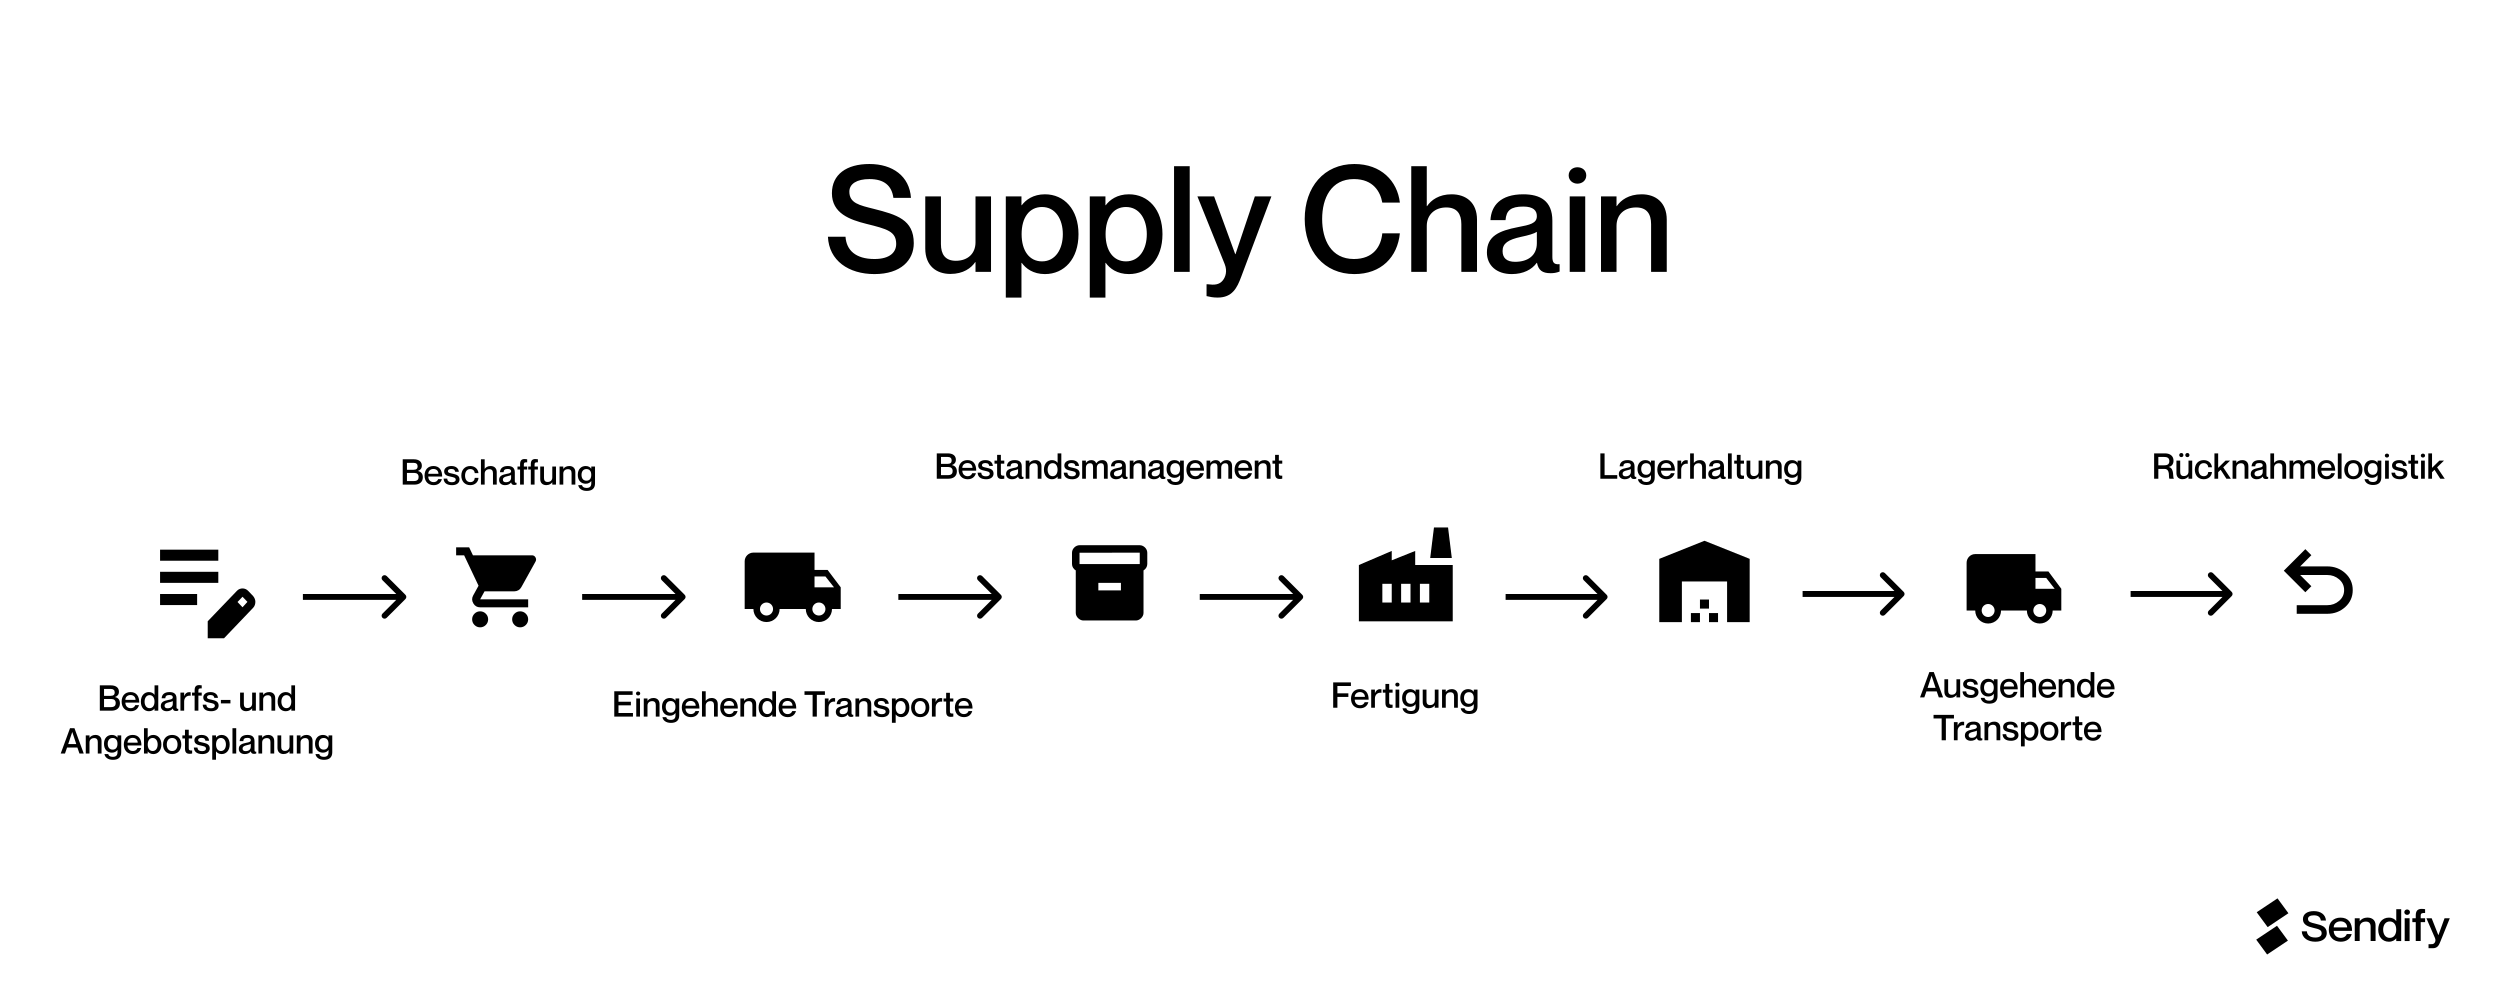 <?xml version="1.0" encoding="UTF-8"?> <svg xmlns="http://www.w3.org/2000/svg" width="1692" height="680" viewBox="0 0 1692 680" fill="none"><rect width="1692" height="680" fill="white"></rect><path d="M591.542 141.4C606.842 145.3 618.442 148.6 618.442 164.6C618.442 176 609.842 185.5 591.842 185.5C574.342 185.5 561.042 176.4 560.342 160.2H572.242C572.842 169.3 579.042 175.3 591.842 175.3C602.442 175.3 606.542 170.6 606.542 165.1C606.542 156.6 600.442 155 586.342 151.5C575.142 148.7 563.042 144.4 563.042 130.8C563.042 118.1 572.842 111 588.442 111C604.142 111 615.542 119.2 616.542 133.9H604.642C603.542 125.6 598.342 121.2 588.442 121.2C579.942 121.2 574.842 124.4 574.842 129.7C574.842 137.5 581.542 138.9 591.542 141.4ZM660.223 132.9H670.723V184H660.223V177.4H660.023C657.323 181.4 652.023 185.4 643.223 185.4C633.723 185.4 626.223 179.9 626.223 168.2V132.9H636.823V165.2C636.823 172.1 639.723 176.5 646.923 176.5C655.023 176.5 660.223 171.6 660.223 164V132.9ZM707.225 131.5C720.225 131.5 729.925 141.7 729.925 158.5C729.925 175.3 720.225 185.5 707.225 185.5C699.225 185.5 694.225 181.7 691.525 177.9H691.325V201.4H680.725V132.9H691.325V138.9H691.525C694.225 135.3 699.225 131.5 707.225 131.5ZM705.225 176.9C714.425 176.9 719.325 168.5 719.325 158.5C719.325 148.5 714.425 140.1 705.225 140.1C696.725 140.1 691.425 147.1 691.425 158.5C691.425 169.8 696.725 176.9 705.225 176.9ZM764.061 131.5C777.061 131.5 786.761 141.7 786.761 158.5C786.761 175.3 777.061 185.5 764.061 185.5C756.061 185.5 751.061 181.7 748.361 177.9H748.161V201.4H737.561V132.9H748.161V138.9H748.361C751.061 135.3 756.061 131.5 764.061 131.5ZM762.061 176.9C771.261 176.9 776.161 168.5 776.161 158.5C776.161 148.5 771.261 140.1 762.061 140.1C753.561 140.1 748.261 147.1 748.261 158.5C748.261 169.8 753.561 176.9 762.061 176.9ZM794.596 112.5H805.196V184H794.596V112.5ZM860.493 132.9L840.093 187.2C837.193 195.1 833.893 201.4 824.093 201.4C821.093 201.4 818.593 200.9 816.593 200.4V192.4H817.493C821.893 193 825.193 192.7 827.493 189.9C829.393 187.6 830.793 183.6 828.893 178.8L810.393 132.9H821.693L835.993 172H836.193L849.293 132.9H860.493ZM935.531 137.1C934.231 129.9 929.531 121.2 916.331 121.2C900.931 121.2 894.831 134.1 894.831 148.2C894.831 162.4 900.931 175.3 916.331 175.3C929.631 175.3 934.731 166.6 935.531 157.9H947.431C945.831 174 934.831 185.5 916.631 185.5C896.031 185.5 883.031 169.8 883.031 148.2C883.031 126.7 896.031 111 916.631 111C934.731 111 945.731 122.5 947.431 137.1H935.531ZM982.439 131.5C992.139 131.5 999.639 137 999.639 148.7V184H989.039V151.7C989.039 144.8 986.139 140.4 978.839 140.4C971.139 140.4 965.639 145.3 965.639 152.9V184H955.139V112.5H965.639V139.5H965.839C968.539 135.5 973.839 131.5 982.439 131.5ZM1040.14 146.3C1040.14 142.6 1037.94 139.8 1030.94 139.8C1022.54 139.8 1019.44 142.4 1018.94 149H1008.74C1009.24 139.2 1015.54 131.5 1030.94 131.5C1042.24 131.5 1050.64 135.8 1050.64 149.4V173.7C1050.64 177.3 1051.44 179.2 1055.54 178.8V183.8C1053.14 184.7 1051.44 184.9 1049.44 184.9C1043.84 184.9 1041.24 182.9 1040.24 177.9H1040.04C1036.84 182.4 1031.04 185.5 1023.14 185.5C1012.74 185.5 1006.34 179.5 1006.34 170.9C1006.34 159.7 1014.64 156.2 1027.44 153.7C1035.34 152.2 1040.14 151.2 1040.14 146.3ZM1025.44 177.2C1034.14 177.2 1040.14 172.9 1040.14 164.6V156.9C1038.44 158.1 1034.34 159.3 1029.44 160.3C1020.74 162.2 1016.94 164.7 1016.94 169.9C1016.94 174.6 1019.74 177.2 1025.44 177.2ZM1067.58 124.3C1064.68 124.3 1061.68 122.3 1061.68 118.7C1061.68 115.1 1064.68 113.2 1067.58 113.2C1070.68 113.2 1073.58 115.1 1073.58 118.7C1073.58 122.3 1070.68 124.3 1067.58 124.3ZM1062.38 132.9H1072.88V184H1062.38V132.9ZM1111.06 131.5C1120.56 131.5 1128.06 137 1128.06 148.7V184H1117.46V151.7C1117.46 144.8 1114.56 140.4 1107.36 140.4C1099.26 140.4 1094.06 145.3 1094.06 152.9V184H1083.56V132.9H1094.06V139.5H1094.26C1096.96 135.5 1102.26 131.5 1111.06 131.5Z" fill="black"></path><path d="M905.152 469.256H912.568V471.704H905.152V479H902.296V461.84H914.296V464.264H905.152V469.256ZM920.44 477.296C922.528 477.296 923.368 476 923.584 475.256H926.104C925.48 477.584 923.656 479.36 920.512 479.36C916.696 479.36 914.368 476.72 914.368 472.88C914.368 468.896 916.696 466.4 920.392 466.4C924.352 466.4 926.296 469.16 926.296 473.528H916.888C916.888 475.592 918.208 477.296 920.44 477.296ZM920.392 468.392C918.352 468.392 916.888 469.76 916.888 471.656H923.776C923.776 469.76 922.432 468.392 920.392 468.392ZM933.856 466.448C934.288 466.448 934.6 466.472 934.96 466.52V468.896H934.912C932.488 468.488 930.544 470.12 930.544 472.736V479H928.024V466.736H930.544V469.04H930.592C931.24 467.504 932.248 466.448 933.856 466.448ZM942.505 468.8H940.201V475.448C940.201 476.84 940.873 477.008 942.505 476.912V478.976C942.001 479.096 941.449 479.168 940.777 479.168C938.761 479.168 937.657 478.256 937.657 475.664V468.8H935.881V466.736H937.657V462.872H940.201V466.736H942.505V468.8ZM945.753 464.672C945.057 464.672 944.337 464.192 944.337 463.328C944.337 462.464 945.057 462.008 945.753 462.008C946.497 462.008 947.193 462.464 947.193 463.328C947.193 464.192 946.497 464.672 945.753 464.672ZM944.505 466.736H947.025V479H944.505V466.736ZM958.083 466.736H960.603V478.16C960.603 481.688 958.467 483.248 954.987 483.248C951.459 483.248 949.515 481.4 949.251 479.336H951.795C952.035 480.416 952.899 481.232 954.891 481.232C957.003 481.232 958.083 480.272 958.083 478.064V476.576H958.035C957.387 477.488 956.259 478.4 954.315 478.4C951.243 478.4 948.939 476.264 948.939 472.4C948.939 468.512 951.243 466.4 954.315 466.4C956.259 466.4 957.387 467.312 958.035 468.176H958.083V466.736ZM954.795 476.336C956.835 476.336 958.059 474.992 958.059 472.4C958.059 469.808 956.835 468.464 954.795 468.464C952.587 468.464 951.459 470.12 951.459 472.4C951.459 474.656 952.587 476.336 954.795 476.336ZM971.057 466.736H973.577V479H971.057V477.416H971.009C970.361 478.376 969.089 479.336 966.977 479.336C964.697 479.336 962.897 478.016 962.897 475.208V466.736H965.441V474.488C965.441 476.144 966.137 477.2 967.865 477.2C969.809 477.2 971.057 476.024 971.057 474.2V466.736ZM982.577 466.4C984.857 466.4 986.657 467.72 986.657 470.528V479H984.113V471.248C984.113 469.592 983.417 468.536 981.689 468.536C979.745 468.536 978.497 469.712 978.497 471.536V479H975.977V466.736H978.497V468.32H978.545C979.193 467.36 980.465 466.4 982.577 466.4ZM997.458 466.736H999.978V478.16C999.978 481.688 997.842 483.248 994.362 483.248C990.834 483.248 988.89 481.4 988.626 479.336H991.17C991.41 480.416 992.274 481.232 994.266 481.232C996.378 481.232 997.458 480.272 997.458 478.064V476.576H997.41C996.762 477.488 995.634 478.4 993.69 478.4C990.618 478.4 988.314 476.264 988.314 472.4C988.314 468.512 990.618 466.4 993.69 466.4C995.634 466.4 996.762 467.312 997.41 468.176H997.458V466.736ZM994.17 476.336C996.21 476.336 997.434 474.992 997.434 472.4C997.434 469.808 996.21 468.464 994.17 468.464C991.962 468.464 990.834 470.12 990.834 472.4C990.834 474.656 991.962 476.336 994.17 476.336Z" fill="black"></path><path d="M920.193 382.738L941.425 373.638V379.232V379.971L942.111 379.696L957.305 373.619V382.408V382.908H957.805H982.713V420.02H920.193V382.738ZM947.777 407.816V408.316H948.277H954.629H955.129V407.816V395.112V394.612H954.629H948.277H947.777V395.112V407.816ZM935.073 407.816V408.316H935.573H941.925H942.425V407.816V395.112V394.612H941.925H935.573H935.073V395.112V407.816ZM967.833 395.112V394.612H967.333H960.981H960.481V395.112V407.816V408.316H960.981H967.333H967.833V407.816V395.112ZM979.595 357.5L982.012 377.144H968.533L970.951 357.5H979.595Z" fill="black" stroke="black"></path><path d="M1083.12 306.84H1085.98V321.576H1094.55V324H1083.12V306.84ZM1103.73 314.952C1103.73 314.064 1103.2 313.392 1101.52 313.392C1099.51 313.392 1098.76 314.016 1098.64 315.6H1096.19C1096.31 313.248 1097.83 311.4 1101.52 311.4C1104.23 311.4 1106.25 312.432 1106.25 315.696V321.528C1106.25 322.392 1106.44 322.848 1107.43 322.752V323.952C1106.85 324.168 1106.44 324.216 1105.96 324.216C1104.62 324.216 1103.99 323.736 1103.75 322.536H1103.71C1102.94 323.616 1101.55 324.36 1099.65 324.36C1097.15 324.36 1095.62 322.92 1095.62 320.856C1095.62 318.168 1097.61 317.328 1100.68 316.728C1102.58 316.368 1103.73 316.128 1103.73 314.952ZM1100.2 322.368C1102.29 322.368 1103.73 321.336 1103.73 319.344V317.496C1103.32 317.784 1102.34 318.072 1101.16 318.312C1099.07 318.768 1098.16 319.368 1098.16 320.616C1098.16 321.744 1098.83 322.368 1100.2 322.368ZM1117.4 311.736H1119.92V323.16C1119.92 326.688 1117.78 328.248 1114.3 328.248C1110.77 328.248 1108.83 326.4 1108.56 324.336H1111.11C1111.35 325.416 1112.21 326.232 1114.2 326.232C1116.32 326.232 1117.4 325.272 1117.4 323.064V321.576H1117.35C1116.7 322.488 1115.57 323.4 1113.63 323.4C1110.56 323.4 1108.25 321.264 1108.25 317.4C1108.25 313.512 1110.56 311.4 1113.63 311.4C1115.57 311.4 1116.7 312.312 1117.35 313.176H1117.4V311.736ZM1114.11 321.336C1116.15 321.336 1117.37 319.992 1117.37 317.4C1117.37 314.808 1116.15 313.464 1114.11 313.464C1111.9 313.464 1110.77 315.12 1110.77 317.4C1110.77 319.656 1111.9 321.336 1114.11 321.336ZM1127.73 322.296C1129.82 322.296 1130.66 321 1130.87 320.256H1133.39C1132.77 322.584 1130.95 324.36 1127.8 324.36C1123.99 324.36 1121.66 321.72 1121.66 317.88C1121.66 313.896 1123.99 311.4 1127.68 311.4C1131.64 311.4 1133.59 314.16 1133.59 318.528H1124.18C1124.18 320.592 1125.5 322.296 1127.73 322.296ZM1127.68 313.392C1125.64 313.392 1124.18 314.76 1124.18 316.656H1131.07C1131.07 314.76 1129.72 313.392 1127.68 313.392ZM1141.15 311.448C1141.58 311.448 1141.89 311.472 1142.25 311.52V313.896H1142.2C1139.78 313.488 1137.83 315.12 1137.83 317.736V324H1135.31V311.736H1137.83V314.04H1137.88C1138.53 312.504 1139.54 311.448 1141.15 311.448ZM1150.42 311.4C1152.75 311.4 1154.55 312.72 1154.55 315.528V324H1152V316.248C1152 314.592 1151.31 313.536 1149.56 313.536C1147.71 313.536 1146.39 314.712 1146.39 316.536V324H1143.87V306.84H1146.39V313.32H1146.44C1147.08 312.36 1148.36 311.4 1150.42 311.4ZM1164.27 314.952C1164.27 314.064 1163.74 313.392 1162.06 313.392C1160.04 313.392 1159.3 314.016 1159.18 315.6H1156.73C1156.85 313.248 1158.36 311.4 1162.06 311.4C1164.77 311.4 1166.79 312.432 1166.79 315.696V321.528C1166.79 322.392 1166.98 322.848 1167.96 322.752V323.952C1167.39 324.168 1166.98 324.216 1166.5 324.216C1165.16 324.216 1164.53 323.736 1164.29 322.536H1164.24C1163.48 323.616 1162.08 324.36 1160.19 324.36C1157.69 324.36 1156.16 322.92 1156.16 320.856C1156.16 318.168 1158.15 317.328 1161.22 316.728C1163.12 316.368 1164.27 316.128 1164.27 314.952ZM1160.74 322.368C1162.83 322.368 1164.27 321.336 1164.27 319.344V317.496C1163.86 317.784 1162.88 318.072 1161.7 318.312C1159.61 318.768 1158.7 319.368 1158.7 320.616C1158.7 321.744 1159.37 322.368 1160.74 322.368ZM1169.49 306.84H1172.03V324H1169.49V306.84ZM1180.33 313.8H1178.03V320.448C1178.03 321.84 1178.7 322.008 1180.33 321.912V323.976C1179.83 324.096 1179.28 324.168 1178.61 324.168C1176.59 324.168 1175.49 323.256 1175.49 320.664V313.8H1173.71V311.736H1175.49V307.872H1178.03V311.736H1180.33V313.8ZM1190.23 311.736H1192.75V324H1190.23V322.416H1190.18C1189.53 323.376 1188.26 324.336 1186.15 324.336C1183.87 324.336 1182.07 323.016 1182.07 320.208V311.736H1184.61V319.488C1184.61 321.144 1185.31 322.2 1187.04 322.2C1188.98 322.2 1190.23 321.024 1190.23 319.2V311.736ZM1201.75 311.4C1204.03 311.4 1205.83 312.72 1205.83 315.528V324H1203.29V316.248C1203.29 314.592 1202.59 313.536 1200.86 313.536C1198.92 313.536 1197.67 314.712 1197.67 316.536V324H1195.15V311.736H1197.67V313.32H1197.72C1198.37 312.36 1199.64 311.4 1201.75 311.4ZM1216.63 311.736H1219.15V323.16C1219.15 326.688 1217.01 328.248 1213.53 328.248C1210.01 328.248 1208.06 326.4 1207.8 324.336H1210.34C1210.58 325.416 1211.45 326.232 1213.44 326.232C1215.55 326.232 1216.63 325.272 1216.63 323.064V321.576H1216.58C1215.93 322.488 1214.81 323.4 1212.86 323.4C1209.79 323.4 1207.49 321.264 1207.49 317.4C1207.49 313.512 1209.79 311.4 1212.86 311.4C1214.81 311.4 1215.93 312.312 1216.58 313.176H1216.63V311.736ZM1213.34 321.336C1215.38 321.336 1216.61 319.992 1216.61 317.4C1216.61 314.808 1215.38 313.464 1213.34 313.464C1211.13 313.464 1210.01 315.12 1210.01 317.4C1210.01 319.656 1211.13 321.336 1213.34 321.336Z" fill="black"></path><path d="M1457.91 324V306.84H1465.23C1468.75 306.84 1471.03 308.64 1471.03 311.76C1471.03 314.16 1469.81 315.552 1467.84 316.032V316.08C1471.8 316.824 1470.36 323.544 1471.27 323.832V324H1468.27C1467.48 323.28 1469.09 317.376 1464.96 317.376H1460.76V324H1457.91ZM1460.76 309.264V314.928H1464.63C1466.38 314.928 1468.2 314.592 1468.2 312.096C1468.2 309.624 1466.38 309.264 1464.63 309.264H1460.76ZM1476.33 309.384C1475.41 309.384 1474.91 308.736 1474.91 308.016C1474.91 307.248 1475.41 306.6 1476.33 306.6C1477.21 306.6 1477.72 307.248 1477.72 308.016C1477.72 308.736 1477.21 309.384 1476.33 309.384ZM1480.43 309.384C1479.52 309.384 1479.01 308.736 1479.01 308.016C1479.01 307.248 1479.52 306.6 1480.43 306.6C1481.32 306.6 1481.82 307.248 1481.82 308.016C1481.82 308.736 1481.32 309.384 1480.43 309.384ZM1481.17 311.736H1483.69V324H1481.17V322.416H1481.13C1480.48 323.376 1479.21 324.336 1477.09 324.336C1474.81 324.336 1473.01 323.016 1473.01 320.208V311.736H1475.56V319.488C1475.56 321.144 1476.25 322.2 1477.98 322.2C1479.93 322.2 1481.17 321.024 1481.17 319.2V311.736ZM1494.54 316.224C1494.45 314.976 1493.65 313.464 1491.49 313.464C1489.02 313.464 1487.97 315.576 1487.97 317.88C1487.97 320.184 1489 322.296 1491.49 322.296C1493.65 322.296 1494.45 320.808 1494.54 319.44H1497.06C1496.87 322.272 1494.69 324.36 1491.49 324.36C1487.82 324.36 1485.45 321.72 1485.45 317.88C1485.45 314.04 1487.82 311.4 1491.47 311.4C1494.66 311.4 1496.75 313.44 1497.06 316.224H1494.54ZM1498.73 306.84H1501.25V316.656L1506.24 311.736H1509.34L1504.68 316.296L1509.84 324H1506.82L1502.95 317.952L1501.25 319.56V324H1498.73V306.84ZM1517.61 311.4C1519.89 311.4 1521.69 312.72 1521.69 315.528V324H1519.14V316.248C1519.14 314.592 1518.45 313.536 1516.72 313.536C1514.78 313.536 1513.53 314.712 1513.53 316.536V324H1511.01V311.736H1513.53V313.32H1513.58C1514.22 312.36 1515.5 311.4 1517.61 311.4ZM1531.41 314.952C1531.41 314.064 1530.88 313.392 1529.2 313.392C1527.18 313.392 1526.44 314.016 1526.32 315.6H1523.87C1523.99 313.248 1525.5 311.4 1529.2 311.4C1531.91 311.4 1533.93 312.432 1533.93 315.696V321.528C1533.93 322.392 1534.12 322.848 1535.1 322.752V323.952C1534.53 324.168 1534.12 324.216 1533.64 324.216C1532.3 324.216 1531.67 323.736 1531.43 322.536H1531.38C1530.62 323.616 1529.22 324.36 1527.33 324.36C1524.83 324.36 1523.3 322.92 1523.3 320.856C1523.3 318.168 1525.29 317.328 1528.36 316.728C1530.26 316.368 1531.41 316.128 1531.41 314.952ZM1527.88 322.368C1529.97 322.368 1531.41 321.336 1531.41 319.344V317.496C1531 317.784 1530.02 318.072 1528.84 318.312C1526.75 318.768 1525.84 319.368 1525.84 320.616C1525.84 321.744 1526.51 322.368 1527.88 322.368ZM1543.13 311.4C1545.46 311.4 1547.26 312.72 1547.26 315.528V324H1544.71V316.248C1544.71 314.592 1544.02 313.536 1542.27 313.536C1540.42 313.536 1539.1 314.712 1539.1 316.536V324H1536.58V306.84H1539.1V313.32H1539.15C1539.79 312.36 1541.07 311.4 1543.13 311.4ZM1563.1 311.4C1565.57 311.4 1566.84 312.888 1566.84 315.528V324H1564.3V316.248C1564.3 314.592 1563.96 313.536 1562.24 313.536C1560.53 313.536 1559.48 314.712 1559.48 316.536V324H1556.93V316.248C1556.93 314.592 1556.6 313.536 1554.84 313.536C1553.16 313.536 1552.08 314.712 1552.08 316.536V324H1549.56V311.736H1552.08V313.32H1552.13C1552.78 312.36 1553.93 311.4 1555.78 311.4C1557.51 311.4 1558.54 312.192 1559.04 313.512H1559.09C1560 312.336 1561.2 311.4 1563.1 311.4ZM1574.6 322.296C1576.69 322.296 1577.53 321 1577.75 320.256H1580.27C1579.64 322.584 1577.82 324.36 1574.68 324.36C1570.86 324.36 1568.53 321.72 1568.53 317.88C1568.53 313.896 1570.86 311.4 1574.56 311.4C1578.52 311.4 1580.46 314.16 1580.46 318.528H1571.05C1571.05 320.592 1572.37 322.296 1574.6 322.296ZM1574.56 313.392C1572.52 313.392 1571.05 314.76 1571.05 316.656H1577.94C1577.94 314.76 1576.6 313.392 1574.56 313.392ZM1582.24 306.84H1584.78V324H1582.24V306.84ZM1592.75 324.36C1588.91 324.36 1586.58 321.696 1586.58 317.88C1586.58 314.064 1588.91 311.4 1592.75 311.4C1596.59 311.4 1598.92 314.064 1598.92 317.88C1598.92 321.696 1596.59 324.36 1592.75 324.36ZM1592.75 322.296C1595.15 322.296 1596.4 320.4 1596.4 317.88C1596.4 315.336 1595.15 313.464 1592.75 313.464C1590.35 313.464 1589.1 315.336 1589.1 317.88C1589.1 320.4 1590.35 322.296 1592.75 322.296ZM1609.15 311.736H1611.67V323.16C1611.67 326.688 1609.54 328.248 1606.06 328.248C1602.53 328.248 1600.59 326.4 1600.32 324.336H1602.87C1603.11 325.416 1603.97 326.232 1605.96 326.232C1608.07 326.232 1609.15 325.272 1609.15 323.064V321.576H1609.11C1608.46 322.488 1607.33 323.4 1605.39 323.4C1602.31 323.4 1600.01 321.264 1600.01 317.4C1600.01 313.512 1602.31 311.4 1605.39 311.4C1607.33 311.4 1608.46 312.312 1609.11 313.176H1609.15V311.736ZM1605.87 321.336C1607.91 321.336 1609.13 319.992 1609.13 317.4C1609.13 314.808 1607.91 313.464 1605.87 313.464C1603.66 313.464 1602.53 315.12 1602.53 317.4C1602.53 319.656 1603.66 321.336 1605.87 321.336ZM1615.48 309.672C1614.78 309.672 1614.06 309.192 1614.06 308.328C1614.06 307.464 1614.78 307.008 1615.48 307.008C1616.22 307.008 1616.92 307.464 1616.92 308.328C1616.92 309.192 1616.22 309.672 1615.48 309.672ZM1614.23 311.736H1616.75V324H1614.23V311.736ZM1624.62 316.584C1626.87 317.112 1629.32 317.616 1629.32 320.544C1629.32 322.896 1627.31 324.36 1624.33 324.36C1620.37 324.36 1618.67 322.512 1618.55 319.92H1620.99C1621.11 321.24 1621.69 322.368 1624.28 322.368C1626.03 322.368 1626.78 321.504 1626.78 320.736C1626.78 319.2 1625.31 319.08 1623.51 318.648C1621.57 318.192 1618.93 317.808 1618.93 315.024C1618.93 313.008 1620.71 311.4 1623.78 311.4C1627.11 311.4 1628.7 313.2 1628.87 315.336H1626.42C1626.25 314.376 1625.77 313.392 1623.8 313.392C1622.29 313.392 1621.47 313.968 1621.47 314.832C1621.47 316.08 1622.84 316.176 1624.62 316.584ZM1636.58 313.8H1634.28V320.448C1634.28 321.84 1634.95 322.008 1636.58 321.912V323.976C1636.08 324.096 1635.53 324.168 1634.86 324.168C1632.84 324.168 1631.74 323.256 1631.74 320.664V313.8H1629.96V311.736H1631.74V307.872H1634.28V311.736H1636.58V313.8ZM1639.83 309.672C1639.13 309.672 1638.41 309.192 1638.41 308.328C1638.41 307.464 1639.13 307.008 1639.83 307.008C1640.57 307.008 1641.27 307.464 1641.27 308.328C1641.27 309.192 1640.57 309.672 1639.83 309.672ZM1638.58 311.736H1641.1V324H1638.58V311.736ZM1643.48 306.84H1646V316.656L1650.99 311.736H1654.09L1649.43 316.296L1654.59 324H1651.57L1647.7 317.952L1646 319.56V324H1643.48V306.84Z" fill="black"></path><path d="M677.414 405.414C678.195 404.633 678.195 403.367 677.414 402.586L664.686 389.858C663.905 389.077 662.639 389.077 661.858 389.858C661.077 390.639 661.077 391.905 661.858 392.686L673.172 404L661.858 415.314C661.077 416.095 661.077 417.361 661.858 418.142C662.639 418.923 663.905 418.923 664.686 418.142L677.414 405.414ZM608 406H676V402H608V406Z" fill="black"></path><path d="M881.414 405.414C882.195 404.633 882.195 403.367 881.414 402.586L868.686 389.858C867.905 389.077 866.639 389.077 865.858 389.858C865.077 390.639 865.077 391.905 865.858 392.686L877.172 404L865.858 415.314C865.077 416.095 865.077 417.361 865.858 418.142C866.639 418.923 867.905 418.923 868.686 418.142L881.414 405.414ZM812 406H880V402H812V406Z" fill="black"></path><path d="M1087.41 405.414C1088.2 404.633 1088.2 403.367 1087.41 402.586L1074.69 389.858C1073.91 389.077 1072.64 389.077 1071.86 389.858C1071.08 390.639 1071.08 391.905 1071.86 392.686L1083.17 404L1071.86 415.314C1071.08 416.095 1071.08 417.361 1071.86 418.142C1072.64 418.923 1073.91 418.923 1074.69 418.142L1087.41 405.414ZM1019 406H1086V402H1019V406Z" fill="black"></path><path d="M1288.41 403.414C1289.2 402.633 1289.2 401.367 1288.41 400.586L1275.69 387.858C1274.91 387.077 1273.64 387.077 1272.86 387.858C1272.08 388.639 1272.08 389.905 1272.86 390.686L1284.17 402L1272.86 413.314C1272.08 414.095 1272.08 415.361 1272.86 416.142C1273.64 416.923 1274.91 416.923 1275.69 416.142L1288.41 403.414ZM1220 404H1287V400H1220V404Z" fill="black"></path><path d="M1510.41 403.414C1511.2 402.633 1511.2 401.367 1510.41 400.586L1497.69 387.858C1496.91 387.077 1495.64 387.077 1494.86 387.858C1494.08 388.639 1494.08 389.905 1494.86 390.686L1506.17 402L1494.86 413.314C1494.08 414.095 1494.08 415.361 1494.86 416.142C1495.64 416.923 1496.91 416.923 1497.69 416.142L1510.41 403.414ZM1442 404H1509V400H1442V404Z" fill="black"></path><path d="M274.414 405.414C275.195 404.633 275.195 403.367 274.414 402.586L261.686 389.858C260.905 389.077 259.639 389.077 258.858 389.858C258.077 390.639 258.077 391.905 258.858 392.686L270.172 404L258.858 415.314C258.077 416.095 258.077 417.361 258.858 418.142C259.639 418.923 260.905 418.923 261.686 418.142L274.414 405.414ZM205 406H273V402H205V406Z" fill="black"></path><path d="M463.414 405.414C464.195 404.633 464.195 403.367 463.414 402.586L450.686 389.858C449.905 389.077 448.639 389.077 447.858 389.858C447.077 390.639 447.077 391.905 447.858 392.686L459.172 404L447.858 415.314C447.077 416.095 447.077 417.361 447.858 418.142C448.639 418.923 449.905 418.923 450.686 418.142L463.414 405.414ZM394 406H462V402H394V406Z" fill="black"></path><path d="M418.593 474.92H426.969V477.368H418.593V482.576H428.385V485H415.737V467.84H428.145V470.264H418.593V474.92ZM431.866 470.672C431.17 470.672 430.45 470.192 430.45 469.328C430.45 468.464 431.17 468.008 431.866 468.008C432.61 468.008 433.306 468.464 433.306 469.328C433.306 470.192 432.61 470.672 431.866 470.672ZM430.618 472.736H433.138V485H430.618V472.736ZM442.3 472.4C444.58 472.4 446.38 473.72 446.38 476.528V485H443.836V477.248C443.836 475.592 443.14 474.536 441.412 474.536C439.468 474.536 438.22 475.712 438.22 477.536V485H435.7V472.736H438.22V474.32H438.268C438.916 473.36 440.188 472.4 442.3 472.4ZM457.18 472.736H459.7V484.16C459.7 487.688 457.564 489.248 454.084 489.248C450.556 489.248 448.612 487.4 448.348 485.336H450.892C451.132 486.416 451.996 487.232 453.988 487.232C456.1 487.232 457.18 486.272 457.18 484.064V482.576H457.132C456.484 483.488 455.356 484.4 453.412 484.4C450.34 484.4 448.036 482.264 448.036 478.4C448.036 474.512 450.34 472.4 453.412 472.4C455.356 472.4 456.484 473.312 457.132 474.176H457.18V472.736ZM453.892 482.336C455.932 482.336 457.156 480.992 457.156 478.4C457.156 475.808 455.932 474.464 453.892 474.464C451.684 474.464 450.556 476.12 450.556 478.4C450.556 480.656 451.684 482.336 453.892 482.336ZM467.515 483.296C469.603 483.296 470.443 482 470.659 481.256H473.179C472.555 483.584 470.731 485.36 467.587 485.36C463.771 485.36 461.443 482.72 461.443 478.88C461.443 474.896 463.771 472.4 467.467 472.4C471.427 472.4 473.371 475.16 473.371 479.528H463.963C463.963 481.592 465.283 483.296 467.515 483.296ZM467.467 474.392C465.427 474.392 463.963 475.76 463.963 477.656H470.851C470.851 475.76 469.507 474.392 467.467 474.392ZM481.65 472.4C483.978 472.4 485.778 473.72 485.778 476.528V485H483.234V477.248C483.234 475.592 482.538 474.536 480.786 474.536C478.938 474.536 477.618 475.712 477.618 477.536V485H475.098V467.84H477.618V474.32H477.666C478.314 473.36 479.586 472.4 481.65 472.4ZM493.507 483.296C495.595 483.296 496.435 482 496.651 481.256H499.171C498.547 483.584 496.723 485.36 493.579 485.36C489.763 485.36 487.435 482.72 487.435 478.88C487.435 474.896 489.763 472.4 493.459 472.4C497.419 472.4 499.363 475.16 499.363 479.528H489.955C489.955 481.592 491.275 483.296 493.507 483.296ZM493.459 474.392C491.419 474.392 489.955 475.76 489.955 477.656H496.843C496.843 475.76 495.499 474.392 493.459 474.392ZM507.691 472.4C509.971 472.4 511.771 473.72 511.771 476.528V485H509.227V477.248C509.227 475.592 508.531 474.536 506.803 474.536C504.859 474.536 503.611 475.712 503.611 477.536V485H501.091V472.736H503.611V474.32H503.659C504.307 473.36 505.579 472.4 507.691 472.4ZM522.691 467.84H525.211V485H522.691V483.584H522.643C521.995 484.424 520.795 485.36 518.899 485.36C515.755 485.36 513.427 482.912 513.427 478.88C513.427 474.848 515.755 472.4 518.899 472.4C520.795 472.4 521.995 473.288 522.643 474.224H522.691V467.84ZM519.331 483.296C521.395 483.296 522.667 481.592 522.667 478.88C522.667 476.144 521.395 474.464 519.331 474.464C517.123 474.464 515.947 476.48 515.947 478.88C515.947 481.28 517.123 483.296 519.331 483.296ZM533.046 483.296C535.134 483.296 535.974 482 536.19 481.256H538.71C538.086 483.584 536.262 485.36 533.118 485.36C529.302 485.36 526.974 482.72 526.974 478.88C526.974 474.896 529.302 472.4 532.998 472.4C536.958 472.4 538.902 475.16 538.902 479.528H529.494C529.494 481.592 530.814 483.296 533.046 483.296ZM532.998 474.392C530.958 474.392 529.494 475.76 529.494 477.656H536.382C536.382 475.76 535.038 474.392 532.998 474.392ZM549.976 485V470.264H544.48V467.84H558.304V470.264H552.832V485H549.976ZM564.087 472.448C564.519 472.448 564.831 472.472 565.191 472.52V474.896H565.143C562.719 474.488 560.775 476.12 560.775 478.736V485H558.255V472.736H560.775V475.04H560.823C561.471 473.504 562.479 472.448 564.087 472.448ZM573.804 475.952C573.804 475.064 573.276 474.392 571.596 474.392C569.58 474.392 568.836 475.016 568.715 476.6H566.268C566.388 474.248 567.9 472.4 571.596 472.4C574.308 472.4 576.324 473.432 576.324 476.696V482.528C576.324 483.392 576.516 483.848 577.5 483.752V484.952C576.924 485.168 576.516 485.216 576.036 485.216C574.692 485.216 574.068 484.736 573.828 483.536H573.78C573.012 484.616 571.62 485.36 569.724 485.36C567.228 485.36 565.692 483.92 565.692 481.856C565.692 479.168 567.684 478.328 570.756 477.728C572.652 477.368 573.804 477.128 573.804 475.952ZM570.276 483.368C572.364 483.368 573.804 482.336 573.804 480.344V478.496C573.396 478.784 572.412 479.072 571.236 479.312C569.148 479.768 568.236 480.368 568.236 481.616C568.236 482.744 568.908 483.368 570.276 483.368ZM585.573 472.4C587.853 472.4 589.653 473.72 589.653 476.528V485H587.109V477.248C587.109 475.592 586.413 474.536 584.685 474.536C582.741 474.536 581.493 475.712 581.493 477.536V485H578.973V472.736H581.493V474.32H581.541C582.189 473.36 583.461 472.4 585.573 472.4ZM597.262 477.584C599.518 478.112 601.966 478.616 601.966 481.544C601.966 483.896 599.95 485.36 596.974 485.36C593.014 485.36 591.31 483.512 591.19 480.92H593.638C593.758 482.24 594.334 483.368 596.926 483.368C598.678 483.368 599.422 482.504 599.422 481.736C599.422 480.2 597.958 480.08 596.158 479.648C594.214 479.192 591.574 478.808 591.574 476.024C591.574 474.008 593.35 472.4 596.422 472.4C599.758 472.4 601.342 474.2 601.51 476.336H599.062C598.894 475.376 598.414 474.392 596.446 474.392C594.934 474.392 594.118 474.968 594.118 475.832C594.118 477.08 595.486 477.176 597.262 477.584ZM610.013 472.4C613.133 472.4 615.461 474.848 615.461 478.88C615.461 482.912 613.133 485.36 610.013 485.36C608.093 485.36 606.893 484.448 606.245 483.536H606.197V489.176H603.653V472.736H606.197V474.176H606.245C606.893 473.312 608.093 472.4 610.013 472.4ZM609.533 483.296C611.741 483.296 612.917 481.28 612.917 478.88C612.917 476.48 611.741 474.464 609.533 474.464C607.493 474.464 606.221 476.144 606.221 478.88C606.221 481.592 607.493 483.296 609.533 483.296ZM622.814 485.36C618.974 485.36 616.646 482.696 616.646 478.88C616.646 475.064 618.974 472.4 622.814 472.4C626.654 472.4 628.982 475.064 628.982 478.88C628.982 482.696 626.654 485.36 622.814 485.36ZM622.814 483.296C625.214 483.296 626.462 481.4 626.462 478.88C626.462 476.336 625.214 474.464 622.814 474.464C620.414 474.464 619.166 476.336 619.166 478.88C619.166 481.4 620.414 483.296 622.814 483.296ZM636.555 472.448C636.987 472.448 637.299 472.472 637.659 472.52V474.896H637.611C635.187 474.488 633.243 476.12 633.243 478.736V485H630.723V472.736H633.243V475.04H633.291C633.939 473.504 634.947 472.448 636.555 472.448ZM645.204 474.8H642.9V481.448C642.9 482.84 643.572 483.008 645.204 482.912V484.976C644.7 485.096 644.148 485.168 643.476 485.168C641.46 485.168 640.356 484.256 640.356 481.664V474.8H638.58V472.736H640.356V468.872H642.9V472.736H645.204V474.8ZM652.343 483.296C654.431 483.296 655.271 482 655.487 481.256H658.007C657.383 483.584 655.559 485.36 652.415 485.36C648.599 485.36 646.271 482.72 646.271 478.88C646.271 474.896 648.599 472.4 652.295 472.4C656.255 472.4 658.199 475.16 658.199 479.528H648.791C648.791 481.592 650.111 483.296 652.343 483.296ZM652.295 474.392C650.255 474.392 648.791 475.76 648.791 477.656H655.679C655.679 475.76 654.335 474.392 652.295 474.392Z" fill="black"></path><path d="M560.136 385.75H551.273V374H509.909C506.659 374 504 376.644 504 379.875V412.188H509.909C509.909 417.064 513.868 421 518.773 421C523.677 421 527.636 417.064 527.636 412.188H545.364C545.364 417.064 549.323 421 554.227 421C559.132 421 563.091 417.064 563.091 412.188H569V397.5L560.136 385.75ZM518.773 416.594C516.32 416.594 514.341 414.626 514.341 412.188C514.341 409.749 516.32 407.781 518.773 407.781C521.225 407.781 523.205 409.749 523.205 412.188C523.205 414.626 521.225 416.594 518.773 416.594ZM558.659 390.156L564.45 397.5H551.273V390.156H558.659ZM554.227 416.594C551.775 416.594 549.795 414.626 549.795 412.188C549.795 409.749 551.775 407.781 554.227 407.781C556.68 407.781 558.659 409.749 558.659 412.188C558.659 414.626 556.68 416.594 554.227 416.594Z" fill="black"></path><path d="M285.502 315.16C285.502 317.272 284.254 318.256 282.838 318.736V318.784C284.638 319.096 286.174 320.416 286.174 322.984C286.174 326.296 283.894 328 280.342 328H272.566V310.84H279.934C283.462 310.84 285.502 312.4 285.502 315.16ZM275.422 317.944H279.838C281.878 317.944 282.646 317.128 282.646 315.616C282.646 314.104 281.71 313.264 280.006 313.264H275.422V317.944ZM275.422 320.08V325.576H280.126C282.574 325.576 283.318 324.424 283.318 322.816C283.318 321.064 282.238 320.08 280.438 320.08H275.422ZM293.405 326.296C295.493 326.296 296.333 325 296.549 324.256H299.069C298.445 326.584 296.621 328.36 293.477 328.36C289.661 328.36 287.333 325.72 287.333 321.88C287.333 317.896 289.661 315.4 293.357 315.4C297.317 315.4 299.261 318.16 299.261 322.528H289.853C289.853 324.592 291.173 326.296 293.405 326.296ZM293.357 317.392C291.317 317.392 289.853 318.76 289.853 320.656H296.741C296.741 318.76 295.397 317.392 293.357 317.392ZM306.293 320.584C308.549 321.112 310.997 321.616 310.997 324.544C310.997 326.896 308.981 328.36 306.005 328.36C302.045 328.36 300.341 326.512 300.221 323.92H302.669C302.789 325.24 303.365 326.368 305.957 326.368C307.709 326.368 308.453 325.504 308.453 324.736C308.453 323.2 306.989 323.08 305.189 322.648C303.245 322.192 300.605 321.808 300.605 319.024C300.605 317.008 302.381 315.4 305.453 315.4C308.789 315.4 310.373 317.2 310.541 319.336H308.093C307.925 318.376 307.445 317.392 305.477 317.392C303.965 317.392 303.149 317.968 303.149 318.832C303.149 320.08 304.517 320.176 306.293 320.584ZM321.32 320.224C321.224 318.976 320.432 317.464 318.272 317.464C315.8 317.464 314.744 319.576 314.744 321.88C314.744 324.184 315.776 326.296 318.272 326.296C320.432 326.296 321.224 324.808 321.32 323.44H323.84C323.648 326.272 321.464 328.36 318.272 328.36C314.6 328.36 312.224 325.72 312.224 321.88C312.224 318.04 314.6 315.4 318.248 315.4C321.44 315.4 323.528 317.44 323.84 320.224H321.32ZM332.057 315.4C334.385 315.4 336.185 316.72 336.185 319.528V328H333.641V320.248C333.641 318.592 332.945 317.536 331.193 317.536C329.345 317.536 328.025 318.712 328.025 320.536V328H325.505V310.84H328.025V317.32H328.073C328.721 316.36 329.993 315.4 332.057 315.4ZM345.905 318.952C345.905 318.064 345.377 317.392 343.697 317.392C341.681 317.392 340.937 318.016 340.817 319.6H338.369C338.489 317.248 340.001 315.4 343.697 315.4C346.409 315.4 348.425 316.432 348.425 319.696V325.528C348.425 326.392 348.617 326.848 349.601 326.752V327.952C349.025 328.168 348.617 328.216 348.137 328.216C346.793 328.216 346.169 327.736 345.929 326.536H345.881C345.113 327.616 343.721 328.36 341.825 328.36C339.329 328.36 337.793 326.92 337.793 324.856C337.793 322.168 339.785 321.328 342.857 320.728C344.753 320.368 345.905 320.128 345.905 318.952ZM342.377 326.368C344.465 326.368 345.905 325.336 345.905 323.344V321.496C345.497 321.784 344.513 322.072 343.337 322.312C341.249 322.768 340.337 323.368 340.337 324.616C340.337 325.744 341.009 326.368 342.377 326.368ZM356.789 312.904C355.157 312.832 354.533 313 354.533 314.392V315.736H356.789V317.8H354.533V328H351.989V317.8H350.237V315.736H351.989V314.176C351.989 311.584 353.093 310.672 355.109 310.672C355.733 310.672 356.285 310.744 356.789 310.84V312.904ZM364.054 312.904C362.422 312.832 361.798 313 361.798 314.392V315.736H364.054V317.8H361.798V328H359.254V317.8H357.502V315.736H359.254V314.176C359.254 311.584 360.358 310.672 362.374 310.672C362.998 310.672 363.55 310.744 364.054 310.84V312.904ZM373.787 315.736H376.307V328H373.787V326.416H373.739C373.091 327.376 371.819 328.336 369.707 328.336C367.427 328.336 365.627 327.016 365.627 324.208V315.736H368.171V323.488C368.171 325.144 368.867 326.2 370.595 326.2C372.539 326.2 373.787 325.024 373.787 323.2V315.736ZM385.308 315.4C387.588 315.4 389.388 316.72 389.388 319.528V328H386.844V320.248C386.844 318.592 386.148 317.536 384.42 317.536C382.476 317.536 381.228 318.712 381.228 320.536V328H378.708V315.736H381.228V317.32H381.276C381.924 316.36 383.196 315.4 385.308 315.4ZM400.188 315.736H402.708V327.16C402.708 330.688 400.572 332.248 397.092 332.248C393.564 332.248 391.62 330.4 391.356 328.336H393.9C394.14 329.416 395.004 330.232 396.996 330.232C399.108 330.232 400.188 329.272 400.188 327.064V325.576H400.14C399.492 326.488 398.364 327.4 396.42 327.4C393.348 327.4 391.044 325.264 391.044 321.4C391.044 317.512 393.348 315.4 396.42 315.4C398.364 315.4 399.492 316.312 400.14 317.176H400.188V315.736ZM396.9 325.336C398.94 325.336 400.164 323.992 400.164 321.4C400.164 318.808 398.94 317.464 396.9 317.464C394.692 317.464 393.564 319.12 393.564 321.4C393.564 323.656 394.692 325.336 396.9 325.336Z" fill="black"></path><path d="M80.494 468.16C80.494 470.272 79.246 471.256 77.83 471.736V471.784C79.63 472.096 81.166 473.416 81.166 475.984C81.166 479.296 78.886 481 75.334 481H67.558V463.84H74.926C78.454 463.84 80.494 465.4 80.494 468.16ZM70.414 470.944H74.83C76.87 470.944 77.638 470.128 77.638 468.616C77.638 467.104 76.702 466.264 74.998 466.264H70.414V470.944ZM70.414 473.08V478.576H75.118C77.566 478.576 78.31 477.424 78.31 475.816C78.31 474.064 77.23 473.08 75.43 473.08H70.414ZM88.397 479.296C90.485 479.296 91.325 478 91.541 477.256H94.061C93.437 479.584 91.613 481.36 88.469 481.36C84.653 481.36 82.325 478.72 82.325 474.88C82.325 470.896 84.653 468.4 88.349 468.4C92.309 468.4 94.253 471.16 94.253 475.528H84.845C84.845 477.592 86.165 479.296 88.397 479.296ZM88.349 470.392C86.309 470.392 84.845 471.76 84.845 473.656H91.733C91.733 471.76 90.389 470.392 88.349 470.392ZM104.597 463.84H107.117V481H104.597V479.584H104.549C103.901 480.424 102.701 481.36 100.805 481.36C97.661 481.36 95.333 478.912 95.333 474.88C95.333 470.848 97.661 468.4 100.805 468.4C102.701 468.4 103.901 469.288 104.549 470.224H104.597V463.84ZM101.237 479.296C103.301 479.296 104.573 477.592 104.573 474.88C104.573 472.144 103.301 470.464 101.237 470.464C99.029 470.464 97.853 472.48 97.853 474.88C97.853 477.28 99.029 479.296 101.237 479.296ZM116.944 471.952C116.944 471.064 116.416 470.392 114.736 470.392C112.72 470.392 111.976 471.016 111.856 472.6H109.408C109.528 470.248 111.04 468.4 114.736 468.4C117.448 468.4 119.464 469.432 119.464 472.696V478.528C119.464 479.392 119.656 479.848 120.64 479.752V480.952C120.064 481.168 119.656 481.216 119.176 481.216C117.832 481.216 117.208 480.736 116.968 479.536H116.92C116.152 480.616 114.76 481.36 112.864 481.36C110.368 481.36 108.832 479.92 108.832 477.856C108.832 475.168 110.824 474.328 113.896 473.728C115.792 473.368 116.944 473.128 116.944 471.952ZM113.416 479.368C115.504 479.368 116.944 478.336 116.944 476.344V474.496C116.536 474.784 115.552 475.072 114.376 475.312C112.288 475.768 111.376 476.368 111.376 477.616C111.376 478.744 112.048 479.368 113.416 479.368ZM127.946 468.448C128.378 468.448 128.69 468.472 129.05 468.52V470.896H129.002C126.578 470.488 124.634 472.12 124.634 474.736V481H122.114V468.736H124.634V471.04H124.682C125.33 469.504 126.338 468.448 127.946 468.448ZM136.523 465.904C134.891 465.832 134.267 466 134.267 467.392V468.736H136.523V470.8H134.267V481H131.723V470.8H129.971V468.736H131.723V467.176C131.723 464.584 132.827 463.672 134.843 463.672C135.467 463.672 136.019 463.744 136.523 463.84V465.904ZM143.262 473.584C145.518 474.112 147.966 474.616 147.966 477.544C147.966 479.896 145.95 481.36 142.974 481.36C139.014 481.36 137.31 479.512 137.19 476.92H139.638C139.758 478.24 140.334 479.368 142.926 479.368C144.678 479.368 145.422 478.504 145.422 477.736C145.422 476.2 143.958 476.08 142.158 475.648C140.214 475.192 137.574 474.808 137.574 472.024C137.574 470.008 139.35 468.4 142.422 468.4C145.758 468.4 147.342 470.2 147.51 472.336H145.062C144.894 471.376 144.414 470.392 142.446 470.392C140.934 470.392 140.118 470.968 140.118 471.832C140.118 473.08 141.486 473.176 143.262 473.584ZM149.505 473.728H155.961V476.08H149.505V473.728ZM170.655 468.736H173.175V481H170.655V479.416H170.607C169.959 480.376 168.687 481.336 166.575 481.336C164.295 481.336 162.495 480.016 162.495 477.208V468.736H165.039V476.488C165.039 478.144 165.735 479.2 167.463 479.2C169.407 479.2 170.655 478.024 170.655 476.2V468.736ZM182.175 468.4C184.455 468.4 186.255 469.72 186.255 472.528V481H183.711V473.248C183.711 471.592 183.015 470.536 181.287 470.536C179.343 470.536 178.095 471.712 178.095 473.536V481H175.575V468.736H178.095V470.32H178.143C178.791 469.36 180.063 468.4 182.175 468.4ZM197.175 463.84H199.695V481H197.175V479.584H197.127C196.479 480.424 195.279 481.36 193.383 481.36C190.239 481.36 187.911 478.912 187.911 474.88C187.911 470.848 190.239 468.4 193.383 468.4C195.279 468.4 196.479 469.288 197.127 470.224H197.175V463.84ZM193.815 479.296C195.879 479.296 197.151 477.592 197.151 474.88C197.151 472.144 195.879 470.464 193.815 470.464C191.607 470.464 190.431 472.48 190.431 474.88C190.431 477.28 191.607 479.296 193.815 479.296ZM52.382 505.944H45.374L43.982 510H41.078L47.39 492.84H50.39L56.678 510H53.774L52.382 505.944ZM46.166 503.568H51.614L48.926 495.456H48.878L46.166 503.568ZM64.648 497.4C66.928 497.4 68.728 498.72 68.728 501.528V510H66.184V502.248C66.184 500.592 65.488 499.536 63.76 499.536C61.816 499.536 60.568 500.712 60.568 502.536V510H58.048V497.736H60.568V499.32H60.616C61.264 498.36 62.536 497.4 64.648 497.4ZM79.528 497.736H82.048V509.16C82.048 512.688 79.912 514.248 76.432 514.248C72.904 514.248 70.96 512.4 70.696 510.336H73.24C73.48 511.416 74.344 512.232 76.336 512.232C78.448 512.232 79.528 511.272 79.528 509.064V507.576H79.48C78.832 508.488 77.704 509.4 75.76 509.4C72.688 509.4 70.384 507.264 70.384 503.4C70.384 499.512 72.688 497.4 75.76 497.4C77.704 497.4 78.832 498.312 79.48 499.176H79.528V497.736ZM76.24 507.336C78.28 507.336 79.504 505.992 79.504 503.4C79.504 500.808 78.28 499.464 76.24 499.464C74.032 499.464 72.904 501.12 72.904 503.4C72.904 505.656 74.032 507.336 76.24 507.336ZM89.862 508.296C91.95 508.296 92.79 507 93.006 506.256H95.526C94.902 508.584 93.078 510.36 89.934 510.36C86.118 510.36 83.79 507.72 83.79 503.88C83.79 499.896 86.118 497.4 89.814 497.4C93.774 497.4 95.718 500.16 95.718 504.528H86.31C86.31 506.592 87.63 508.296 89.862 508.296ZM89.814 499.392C87.774 499.392 86.31 500.76 86.31 502.656H93.198C93.198 500.76 91.854 499.392 89.814 499.392ZM103.758 497.4C106.902 497.4 109.23 499.848 109.23 503.88C109.23 507.912 106.902 510.36 103.758 510.36C101.862 510.36 100.662 509.424 100.014 508.584H99.966V510H97.446V492.84H99.966V499.224H100.014C100.662 498.288 101.862 497.4 103.758 497.4ZM103.326 508.296C105.534 508.296 106.71 506.28 106.71 503.88C106.71 501.48 105.534 499.464 103.326 499.464C101.262 499.464 99.99 501.144 99.99 503.88C99.99 506.592 101.262 508.296 103.326 508.296ZM116.513 510.36C112.673 510.36 110.345 507.696 110.345 503.88C110.345 500.064 112.673 497.4 116.513 497.4C120.353 497.4 122.681 500.064 122.681 503.88C122.681 507.696 120.353 510.36 116.513 510.36ZM116.513 508.296C118.913 508.296 120.161 506.4 120.161 503.88C120.161 501.336 118.913 499.464 116.513 499.464C114.113 499.464 112.865 501.336 112.865 503.88C112.865 506.4 114.113 508.296 116.513 508.296ZM130.044 499.8H127.74V506.448C127.74 507.84 128.412 508.008 130.044 507.912V509.976C129.54 510.096 128.988 510.168 128.316 510.168C126.3 510.168 125.196 509.256 125.196 506.664V499.8H123.42V497.736H125.196V493.872H127.74V497.736H130.044V499.8ZM137.25 502.584C139.506 503.112 141.954 503.616 141.954 506.544C141.954 508.896 139.938 510.36 136.962 510.36C133.002 510.36 131.298 508.512 131.178 505.92H133.626C133.746 507.24 134.322 508.368 136.914 508.368C138.666 508.368 139.41 507.504 139.41 506.736C139.41 505.2 137.946 505.08 136.146 504.648C134.202 504.192 131.562 503.808 131.562 501.024C131.562 499.008 133.338 497.4 136.41 497.4C139.746 497.4 141.33 499.2 141.498 501.336H139.05C138.882 500.376 138.402 499.392 136.434 499.392C134.922 499.392 134.106 499.968 134.106 500.832C134.106 502.08 135.474 502.176 137.25 502.584ZM150.001 497.4C153.121 497.4 155.449 499.848 155.449 503.88C155.449 507.912 153.121 510.36 150.001 510.36C148.081 510.36 146.881 509.448 146.233 508.536H146.185V514.176H143.641V497.736H146.185V499.176H146.233C146.881 498.312 148.081 497.4 150.001 497.4ZM149.521 508.296C151.729 508.296 152.905 506.28 152.905 503.88C152.905 501.48 151.729 499.464 149.521 499.464C147.481 499.464 146.209 501.144 146.209 503.88C146.209 506.592 147.481 508.296 149.521 508.296ZM157.33 492.84H159.874V510H157.33V492.84ZM169.737 500.952C169.737 500.064 169.209 499.392 167.529 499.392C165.513 499.392 164.769 500.016 164.649 501.6H162.201C162.321 499.248 163.833 497.4 167.529 497.4C170.241 497.4 172.257 498.432 172.257 501.696V507.528C172.257 508.392 172.449 508.848 173.433 508.752V509.952C172.857 510.168 172.449 510.216 171.969 510.216C170.625 510.216 170.001 509.736 169.761 508.536H169.713C168.945 509.616 167.553 510.36 165.657 510.36C163.161 510.36 161.625 508.92 161.625 506.856C161.625 504.168 163.617 503.328 166.689 502.728C168.585 502.368 169.737 502.128 169.737 500.952ZM166.209 508.368C168.297 508.368 169.737 507.336 169.737 505.344V503.496C169.329 503.784 168.345 504.072 167.169 504.312C165.081 504.768 164.169 505.368 164.169 506.616C164.169 507.744 164.841 508.368 166.209 508.368ZM181.507 497.4C183.787 497.4 185.587 498.72 185.587 501.528V510H183.043V502.248C183.043 500.592 182.347 499.536 180.619 499.536C178.675 499.536 177.427 500.712 177.427 502.536V510H174.907V497.736H177.427V499.32H177.475C178.123 498.36 179.395 497.4 181.507 497.4ZM195.955 497.736H198.475V510H195.955V508.416H195.907C195.259 509.376 193.987 510.336 191.875 510.336C189.595 510.336 187.795 509.016 187.795 506.208V497.736H190.339V505.488C190.339 507.144 191.035 508.2 192.763 508.2C194.707 508.2 195.955 507.024 195.955 505.2V497.736ZM207.476 497.4C209.756 497.4 211.556 498.72 211.556 501.528V510H209.012V502.248C209.012 500.592 208.316 499.536 206.588 499.536C204.644 499.536 203.396 500.712 203.396 502.536V510H200.876V497.736H203.396V499.32H203.444C204.092 498.36 205.364 497.4 207.476 497.4ZM222.356 497.736H224.876V509.16C224.876 512.688 222.74 514.248 219.26 514.248C215.732 514.248 213.788 512.4 213.524 510.336H216.068C216.308 511.416 217.172 512.232 219.164 512.232C221.276 512.232 222.356 511.272 222.356 509.064V507.576H222.308C221.66 508.488 220.532 509.4 218.588 509.4C215.516 509.4 213.212 507.264 213.212 503.4C213.212 499.512 215.516 497.4 218.588 497.4C220.532 497.4 221.66 498.312 222.308 499.176H222.356V497.736ZM219.068 507.336C221.108 507.336 222.332 505.992 222.332 503.4C222.332 500.808 221.108 499.464 219.068 499.464C216.86 499.464 215.732 501.12 215.732 503.4C215.732 505.656 216.86 507.336 219.068 507.336Z" fill="black"></path><path d="M1310.78 467.944H1303.78L1302.38 472H1299.48L1305.79 454.84H1308.79L1315.08 472H1312.18L1310.78 467.944ZM1304.57 465.568H1310.02L1307.33 457.456H1307.28L1304.57 465.568ZM1324.12 459.736H1326.64V472H1324.12V470.416H1324.07C1323.42 471.376 1322.15 472.336 1320.04 472.336C1317.76 472.336 1315.96 471.016 1315.96 468.208V459.736H1318.5V467.488C1318.5 469.144 1319.2 470.2 1320.92 470.2C1322.87 470.2 1324.12 469.024 1324.12 467.2V459.736ZM1334.34 464.584C1336.6 465.112 1339.04 465.616 1339.04 468.544C1339.04 470.896 1337.03 472.36 1334.05 472.36C1330.09 472.36 1328.39 470.512 1328.27 467.92H1330.72C1330.84 469.24 1331.41 470.368 1334 470.368C1335.76 470.368 1336.5 469.504 1336.5 468.736C1336.5 467.2 1335.04 467.08 1333.24 466.648C1331.29 466.192 1328.65 465.808 1328.65 463.024C1328.65 461.008 1330.43 459.4 1333.5 459.4C1336.84 459.4 1338.42 461.2 1338.59 463.336H1336.14C1335.97 462.376 1335.49 461.392 1333.52 461.392C1332.01 461.392 1331.2 461.968 1331.2 462.832C1331.2 464.08 1332.56 464.176 1334.34 464.584ZM1349.41 459.736H1351.93V471.16C1351.93 474.688 1349.8 476.248 1346.32 476.248C1342.79 476.248 1340.85 474.4 1340.58 472.336H1343.13C1343.37 473.416 1344.23 474.232 1346.22 474.232C1348.33 474.232 1349.41 473.272 1349.41 471.064V469.576H1349.37C1348.72 470.488 1347.59 471.4 1345.65 471.4C1342.57 471.4 1340.27 469.264 1340.27 465.4C1340.27 461.512 1342.57 459.4 1345.65 459.4C1347.59 459.4 1348.72 460.312 1349.37 461.176H1349.41V459.736ZM1346.13 469.336C1348.17 469.336 1349.39 467.992 1349.39 465.4C1349.39 462.808 1348.17 461.464 1346.13 461.464C1343.92 461.464 1342.79 463.12 1342.79 465.4C1342.79 467.656 1343.92 469.336 1346.13 469.336ZM1359.75 470.296C1361.84 470.296 1362.68 469 1362.89 468.256H1365.41C1364.79 470.584 1362.97 472.36 1359.82 472.36C1356.01 472.36 1353.68 469.72 1353.68 465.88C1353.68 461.896 1356.01 459.4 1359.7 459.4C1363.66 459.4 1365.61 462.16 1365.61 466.528H1356.2C1356.2 468.592 1357.52 470.296 1359.75 470.296ZM1359.7 461.392C1357.66 461.392 1356.2 462.76 1356.2 464.656H1363.09C1363.09 462.76 1361.74 461.392 1359.7 461.392ZM1373.88 459.4C1376.21 459.4 1378.01 460.72 1378.01 463.528V472H1375.47V464.248C1375.47 462.592 1374.77 461.536 1373.02 461.536C1371.17 461.536 1369.85 462.712 1369.85 464.536V472H1367.33V454.84H1369.85V461.32H1369.9C1370.55 460.36 1371.82 459.4 1373.88 459.4ZM1385.74 470.296C1387.83 470.296 1388.67 469 1388.89 468.256H1391.41C1390.78 470.584 1388.96 472.36 1385.81 472.36C1382 472.36 1379.67 469.72 1379.67 465.88C1379.67 461.896 1382 459.4 1385.69 459.4C1389.65 459.4 1391.6 462.16 1391.6 466.528H1382.19C1382.19 468.592 1383.51 470.296 1385.74 470.296ZM1385.69 461.392C1383.65 461.392 1382.19 462.76 1382.19 464.656H1389.08C1389.08 462.76 1387.73 461.392 1385.69 461.392ZM1399.93 459.4C1402.21 459.4 1404.01 460.72 1404.01 463.528V472H1401.46V464.248C1401.46 462.592 1400.77 461.536 1399.04 461.536C1397.09 461.536 1395.85 462.712 1395.85 464.536V472H1393.33V459.736H1395.85V461.32H1395.89C1396.54 460.36 1397.81 459.4 1399.93 459.4ZM1414.93 454.84H1417.45V472H1414.93V470.584H1414.88C1414.23 471.424 1413.03 472.36 1411.13 472.36C1407.99 472.36 1405.66 469.912 1405.66 465.88C1405.66 461.848 1407.99 459.4 1411.13 459.4C1413.03 459.4 1414.23 460.288 1414.88 461.224H1414.93V454.84ZM1411.57 470.296C1413.63 470.296 1414.9 468.592 1414.9 465.88C1414.9 463.144 1413.63 461.464 1411.57 461.464C1409.36 461.464 1408.18 463.48 1408.18 465.88C1408.18 468.28 1409.36 470.296 1411.57 470.296ZM1425.28 470.296C1427.37 470.296 1428.21 469 1428.42 468.256H1430.94C1430.32 470.584 1428.5 472.36 1425.35 472.36C1421.54 472.36 1419.21 469.72 1419.21 465.88C1419.21 461.896 1421.54 459.4 1425.23 459.4C1429.19 459.4 1431.14 462.16 1431.14 466.528H1421.73C1421.73 468.592 1423.05 470.296 1425.28 470.296ZM1425.23 461.392C1423.19 461.392 1421.73 462.76 1421.73 464.656H1428.62C1428.62 462.76 1427.27 461.392 1425.23 461.392ZM1314.11 501V486.264H1308.62V483.84H1322.44V486.264H1316.97V501H1314.11ZM1328.22 488.448C1328.66 488.448 1328.97 488.472 1329.33 488.52V490.896H1329.28C1326.86 490.488 1324.91 492.12 1324.91 494.736V501H1322.39V488.736H1324.91V491.04H1324.96C1325.61 489.504 1326.62 488.448 1328.22 488.448ZM1337.94 491.952C1337.94 491.064 1337.41 490.392 1335.73 490.392C1333.72 490.392 1332.97 491.016 1332.85 492.6H1330.4C1330.52 490.248 1332.04 488.4 1335.73 488.4C1338.44 488.4 1340.46 489.432 1340.46 492.696V498.528C1340.46 499.392 1340.65 499.848 1341.64 499.752V500.952C1341.06 501.168 1340.65 501.216 1340.17 501.216C1338.83 501.216 1338.2 500.736 1337.96 499.536H1337.92C1337.15 500.616 1335.76 501.36 1333.86 501.36C1331.36 501.36 1329.83 499.92 1329.83 497.856C1329.83 495.168 1331.82 494.328 1334.89 493.728C1336.79 493.368 1337.94 493.128 1337.94 491.952ZM1334.41 499.368C1336.5 499.368 1337.94 498.336 1337.94 496.344V494.496C1337.53 494.784 1336.55 495.072 1335.37 495.312C1333.28 495.768 1332.37 496.368 1332.37 497.616C1332.37 498.744 1333.04 499.368 1334.41 499.368ZM1349.71 488.4C1351.99 488.4 1353.79 489.72 1353.79 492.528V501H1351.25V493.248C1351.25 491.592 1350.55 490.536 1348.82 490.536C1346.88 490.536 1345.63 491.712 1345.63 493.536V501H1343.11V488.736H1345.63V490.32H1345.68C1346.33 489.36 1347.6 488.4 1349.71 488.4ZM1361.4 493.584C1363.65 494.112 1366.1 494.616 1366.1 497.544C1366.1 499.896 1364.09 501.36 1361.11 501.36C1357.15 501.36 1355.45 499.512 1355.33 496.92H1357.77C1357.89 498.24 1358.47 499.368 1361.06 499.368C1362.81 499.368 1363.56 498.504 1363.56 497.736C1363.56 496.2 1362.09 496.08 1360.29 495.648C1358.35 495.192 1355.71 494.808 1355.71 492.024C1355.71 490.008 1357.49 488.4 1360.56 488.4C1363.89 488.4 1365.48 490.2 1365.65 492.336H1363.2C1363.03 491.376 1362.55 490.392 1360.58 490.392C1359.07 490.392 1358.25 490.968 1358.25 491.832C1358.25 493.08 1359.62 493.176 1361.4 493.584ZM1374.15 488.4C1377.27 488.4 1379.6 490.848 1379.6 494.88C1379.6 498.912 1377.27 501.36 1374.15 501.36C1372.23 501.36 1371.03 500.448 1370.38 499.536H1370.33V505.176H1367.79V488.736H1370.33V490.176H1370.38C1371.03 489.312 1372.23 488.4 1374.15 488.4ZM1373.67 499.296C1375.88 499.296 1377.05 497.28 1377.05 494.88C1377.05 492.48 1375.88 490.464 1373.67 490.464C1371.63 490.464 1370.36 492.144 1370.36 494.88C1370.36 497.592 1371.63 499.296 1373.67 499.296ZM1386.95 501.36C1383.11 501.36 1380.78 498.696 1380.78 494.88C1380.78 491.064 1383.11 488.4 1386.95 488.4C1390.79 488.4 1393.12 491.064 1393.12 494.88C1393.12 498.696 1390.79 501.36 1386.95 501.36ZM1386.95 499.296C1389.35 499.296 1390.6 497.4 1390.6 494.88C1390.6 492.336 1389.35 490.464 1386.95 490.464C1384.55 490.464 1383.3 492.336 1383.3 494.88C1383.3 497.4 1384.55 499.296 1386.95 499.296ZM1400.69 488.448C1401.12 488.448 1401.44 488.472 1401.8 488.52V490.896H1401.75C1399.32 490.488 1397.38 492.12 1397.38 494.736V501H1394.86V488.736H1397.38V491.04H1397.43C1398.08 489.504 1399.08 488.448 1400.69 488.448ZM1409.34 490.8H1407.04V497.448C1407.04 498.84 1407.71 499.008 1409.34 498.912V500.976C1408.84 501.096 1408.29 501.168 1407.61 501.168C1405.6 501.168 1404.49 500.256 1404.49 497.664V490.8H1402.72V488.736H1404.49V484.872H1407.04V488.736H1409.34V490.8ZM1416.48 499.296C1418.57 499.296 1419.41 498 1419.62 497.256H1422.14C1421.52 499.584 1419.7 501.36 1416.55 501.36C1412.74 501.36 1410.41 498.72 1410.41 494.88C1410.41 490.896 1412.74 488.4 1416.43 488.4C1420.39 488.4 1422.34 491.16 1422.34 495.528H1412.93C1412.93 497.592 1414.25 499.296 1416.48 499.296ZM1416.43 490.392C1414.39 490.392 1412.93 491.76 1412.93 493.656H1419.82C1419.82 491.76 1418.47 490.392 1416.43 490.392Z" fill="black"></path><path d="M1386.35 386.75H1377.61V375H1336.83C1333.62 375 1331 377.644 1331 380.875V413.188H1336.83C1336.83 418.064 1340.73 422 1345.57 422C1350.4 422 1354.31 418.064 1354.31 413.188H1371.79C1371.79 418.064 1375.69 422 1380.52 422C1385.36 422 1389.26 418.064 1389.26 413.188H1395.09V398.5L1386.35 386.75ZM1345.57 417.594C1343.15 417.594 1341.2 415.626 1341.2 413.188C1341.2 410.749 1343.15 408.781 1345.57 408.781C1347.98 408.781 1349.94 410.749 1349.94 413.188C1349.94 415.626 1347.98 417.594 1345.57 417.594ZM1384.89 391.156L1390.6 398.5H1377.61V391.156H1384.89ZM1380.52 417.594C1378.11 417.594 1376.15 415.626 1376.15 413.188C1376.15 410.749 1378.11 408.781 1380.52 408.781C1382.94 408.781 1384.89 410.749 1384.89 413.188C1384.89 415.626 1382.94 417.594 1380.52 417.594Z" fill="black"></path><path d="M1554.42 415.417V409.583H1575.12C1578.19 409.583 1580.85 408.611 1583.11 406.667C1585.37 404.722 1586.5 402.292 1586.5 399.375C1586.5 396.458 1585.37 394.028 1583.11 392.083C1580.85 390.139 1578.19 389.167 1575.12 389.167H1556.75L1564.33 396.75L1560.25 400.833L1545.67 386.25L1560.25 371.667L1564.33 375.75L1556.75 383.333H1575.12C1579.84 383.333 1583.89 384.864 1587.27 387.927C1590.64 390.989 1592.33 394.805 1592.33 399.375C1592.33 403.944 1590.64 407.76 1587.27 410.823C1583.89 413.885 1579.84 415.417 1575.12 415.417H1554.42Z" fill="black"></path><path d="M646.939 311.16C646.939 313.272 645.691 314.256 644.275 314.736V314.784C646.075 315.096 647.611 316.416 647.611 318.984C647.611 322.296 645.331 324 641.779 324H634.003V306.84H641.371C644.899 306.84 646.939 308.4 646.939 311.16ZM636.859 313.944H641.275C643.315 313.944 644.083 313.128 644.083 311.616C644.083 310.104 643.147 309.264 641.443 309.264H636.859V313.944ZM636.859 316.08V321.576H641.563C644.011 321.576 644.755 320.424 644.755 318.816C644.755 317.064 643.675 316.08 641.875 316.08H636.859ZM654.843 322.296C656.931 322.296 657.771 321 657.987 320.256H660.507C659.883 322.584 658.059 324.36 654.915 324.36C651.099 324.36 648.771 321.72 648.771 317.88C648.771 313.896 651.099 311.4 654.795 311.4C658.755 311.4 660.699 314.16 660.699 318.528H651.291C651.291 320.592 652.611 322.296 654.843 322.296ZM654.795 313.392C652.755 313.392 651.291 314.76 651.291 316.656H658.179C658.179 314.76 656.835 313.392 654.795 313.392ZM667.731 316.584C669.987 317.112 672.435 317.616 672.435 320.544C672.435 322.896 670.419 324.36 667.443 324.36C663.483 324.36 661.779 322.512 661.659 319.92H664.107C664.227 321.24 664.803 322.368 667.395 322.368C669.147 322.368 669.891 321.504 669.891 320.736C669.891 319.2 668.427 319.08 666.627 318.648C664.683 318.192 662.043 317.808 662.043 315.024C662.043 313.008 663.819 311.4 666.891 311.4C670.227 311.4 671.811 313.2 671.979 315.336H669.531C669.363 314.376 668.883 313.392 666.915 313.392C665.403 313.392 664.587 313.968 664.587 314.832C664.587 316.08 665.955 316.176 667.731 316.584ZM679.697 313.8H677.393V320.448C677.393 321.84 678.065 322.008 679.697 321.912V323.976C679.193 324.096 678.641 324.168 677.969 324.168C675.953 324.168 674.849 323.256 674.849 320.664V313.8H673.073V311.736H674.849V307.872H677.393V311.736H679.697V313.8ZM689.014 314.952C689.014 314.064 688.486 313.392 686.806 313.392C684.79 313.392 684.046 314.016 683.926 315.6H681.478C681.598 313.248 683.11 311.4 686.806 311.4C689.518 311.4 691.534 312.432 691.534 315.696V321.528C691.534 322.392 691.726 322.848 692.71 322.752V323.952C692.134 324.168 691.726 324.216 691.246 324.216C689.902 324.216 689.278 323.736 689.038 322.536H688.99C688.222 323.616 686.83 324.36 684.934 324.36C682.438 324.36 680.902 322.92 680.902 320.856C680.902 318.168 682.894 317.328 685.966 316.728C687.862 316.368 689.014 316.128 689.014 314.952ZM685.486 322.368C687.574 322.368 689.014 321.336 689.014 319.344V317.496C688.606 317.784 687.622 318.072 686.446 318.312C684.358 318.768 683.446 319.368 683.446 320.616C683.446 321.744 684.118 322.368 685.486 322.368ZM700.784 311.4C703.064 311.4 704.864 312.72 704.864 315.528V324H702.32V316.248C702.32 314.592 701.624 313.536 699.896 313.536C697.952 313.536 696.704 314.712 696.704 316.536V324H694.184V311.736H696.704V313.32H696.752C697.4 312.36 698.672 311.4 700.784 311.4ZM715.785 306.84H718.305V324H715.785V322.584H715.737C715.089 323.424 713.889 324.36 711.993 324.36C708.849 324.36 706.521 321.912 706.521 317.88C706.521 313.848 708.849 311.4 711.993 311.4C713.889 311.4 715.089 312.288 715.737 313.224H715.785V306.84ZM712.425 322.296C714.489 322.296 715.761 320.592 715.761 317.88C715.761 315.144 714.489 313.464 712.425 313.464C710.217 313.464 709.041 315.48 709.041 317.88C709.041 320.28 710.217 322.296 712.425 322.296ZM726.02 316.584C728.276 317.112 730.724 317.616 730.724 320.544C730.724 322.896 728.708 324.36 725.732 324.36C721.772 324.36 720.068 322.512 719.948 319.92H722.396C722.516 321.24 723.092 322.368 725.684 322.368C727.436 322.368 728.18 321.504 728.18 320.736C728.18 319.2 726.716 319.08 724.916 318.648C722.972 318.192 720.332 317.808 720.332 315.024C720.332 313.008 722.108 311.4 725.18 311.4C728.516 311.4 730.1 313.2 730.268 315.336H727.82C727.652 314.376 727.172 313.392 725.204 313.392C723.692 313.392 722.876 313.968 722.876 314.832C722.876 316.08 724.244 316.176 726.02 316.584ZM745.947 311.4C748.419 311.4 749.691 312.888 749.691 315.528V324H747.147V316.248C747.147 314.592 746.811 313.536 745.083 313.536C743.379 313.536 742.323 314.712 742.323 316.536V324H739.779V316.248C739.779 314.592 739.443 313.536 737.691 313.536C736.011 313.536 734.931 314.712 734.931 316.536V324H732.411V311.736H734.931V313.32H734.979C735.627 312.36 736.779 311.4 738.627 311.4C740.355 311.4 741.387 312.192 741.891 313.512H741.939C742.851 312.336 744.051 311.4 745.947 311.4ZM759.444 314.952C759.444 314.064 758.916 313.392 757.236 313.392C755.22 313.392 754.476 314.016 754.356 315.6H751.908C752.028 313.248 753.54 311.4 757.236 311.4C759.948 311.4 761.964 312.432 761.964 315.696V321.528C761.964 322.392 762.156 322.848 763.14 322.752V323.952C762.564 324.168 762.156 324.216 761.676 324.216C760.332 324.216 759.708 323.736 759.468 322.536H759.42C758.652 323.616 757.26 324.36 755.364 324.36C752.868 324.36 751.332 322.92 751.332 320.856C751.332 318.168 753.324 317.328 756.396 316.728C758.292 316.368 759.444 316.128 759.444 314.952ZM755.916 322.368C758.004 322.368 759.444 321.336 759.444 319.344V317.496C759.036 317.784 758.052 318.072 756.876 318.312C754.788 318.768 753.876 319.368 753.876 320.616C753.876 321.744 754.548 322.368 755.916 322.368ZM771.214 311.4C773.494 311.4 775.294 312.72 775.294 315.528V324H772.75V316.248C772.75 314.592 772.054 313.536 770.326 313.536C768.382 313.536 767.134 314.712 767.134 316.536V324H764.614V311.736H767.134V313.32H767.182C767.83 312.36 769.102 311.4 771.214 311.4ZM785.014 314.952C785.014 314.064 784.486 313.392 782.806 313.392C780.79 313.392 780.046 314.016 779.926 315.6H777.478C777.598 313.248 779.11 311.4 782.806 311.4C785.518 311.4 787.534 312.432 787.534 315.696V321.528C787.534 322.392 787.726 322.848 788.71 322.752V323.952C788.134 324.168 787.726 324.216 787.246 324.216C785.902 324.216 785.278 323.736 785.038 322.536H784.99C784.222 323.616 782.83 324.36 780.934 324.36C778.438 324.36 776.902 322.92 776.902 320.856C776.902 318.168 778.894 317.328 781.966 316.728C783.862 316.368 785.014 316.128 785.014 314.952ZM781.486 322.368C783.574 322.368 785.014 321.336 785.014 319.344V317.496C784.606 317.784 783.622 318.072 782.446 318.312C780.358 318.768 779.446 319.368 779.446 320.616C779.446 321.744 780.118 322.368 781.486 322.368ZM798.68 311.736H801.2V323.16C801.2 326.688 799.064 328.248 795.584 328.248C792.056 328.248 790.112 326.4 789.848 324.336H792.392C792.632 325.416 793.496 326.232 795.488 326.232C797.6 326.232 798.68 325.272 798.68 323.064V321.576H798.632C797.984 322.488 796.856 323.4 794.912 323.4C791.84 323.4 789.536 321.264 789.536 317.4C789.536 313.512 791.84 311.4 794.912 311.4C796.856 311.4 797.984 312.312 798.632 313.176H798.68V311.736ZM795.392 321.336C797.432 321.336 798.656 319.992 798.656 317.4C798.656 314.808 797.432 313.464 795.392 313.464C793.184 313.464 792.056 315.12 792.056 317.4C792.056 319.656 793.184 321.336 795.392 321.336ZM809.015 322.296C811.103 322.296 811.943 321 812.159 320.256H814.679C814.055 322.584 812.231 324.36 809.087 324.36C805.271 324.36 802.943 321.72 802.943 317.88C802.943 313.896 805.271 311.4 808.967 311.4C812.927 311.4 814.871 314.16 814.871 318.528H805.463C805.463 320.592 806.783 322.296 809.015 322.296ZM808.967 313.392C806.927 313.392 805.463 314.76 805.463 316.656H812.351C812.351 314.76 811.007 313.392 808.967 313.392ZM830.134 311.4C832.606 311.4 833.878 312.888 833.878 315.528V324H831.334V316.248C831.334 314.592 830.998 313.536 829.27 313.536C827.566 313.536 826.51 314.712 826.51 316.536V324H823.966V316.248C823.966 314.592 823.63 313.536 821.878 313.536C820.198 313.536 819.118 314.712 819.118 316.536V324H816.598V311.736H819.118V313.32H819.166C819.814 312.36 820.966 311.4 822.814 311.4C824.542 311.4 825.574 312.192 826.078 313.512H826.126C827.038 312.336 828.238 311.4 830.134 311.4ZM841.64 322.296C843.728 322.296 844.568 321 844.784 320.256H847.304C846.68 322.584 844.856 324.36 841.712 324.36C837.896 324.36 835.568 321.72 835.568 317.88C835.568 313.896 837.896 311.4 841.592 311.4C845.552 311.4 847.496 314.16 847.496 318.528H838.088C838.088 320.592 839.408 322.296 841.64 322.296ZM841.592 313.392C839.552 313.392 838.088 314.76 838.088 316.656H844.976C844.976 314.76 843.632 313.392 841.592 313.392ZM855.823 311.4C858.103 311.4 859.903 312.72 859.903 315.528V324H857.359V316.248C857.359 314.592 856.663 313.536 854.935 313.536C852.991 313.536 851.743 314.712 851.743 316.536V324H849.223V311.736H851.743V313.32H851.791C852.439 312.36 853.711 311.4 855.823 311.4ZM867.829 313.8H865.525V320.448C865.525 321.84 866.197 322.008 867.829 321.912V323.976C867.325 324.096 866.773 324.168 866.101 324.168C864.085 324.168 862.981 323.256 862.981 320.664V313.8H861.205V311.736H862.981V307.872H865.525V311.736H867.829V313.8Z" fill="black"></path><path d="M771.385 369H730.625C728.077 369 725.53 371.293 725.53 374.095V381.763C725.53 383.597 726.625 385.177 728.077 386.068V414.855C728.077 417.657 730.88 419.95 733.172 419.95H768.837C771.13 419.95 773.932 417.657 773.932 414.855V386.068C775.385 385.177 776.48 383.597 776.48 381.763V374.095C776.48 371.293 773.932 369 771.385 369ZM758.647 399.57H743.362V394.475H758.647V399.57ZM771.385 381.738H730.625V374.095L771.385 374.044V381.738Z" fill="black"></path><path d="M1184.18 421.062V378.236L1153.59 366L1123 378.236V421.062H1138.3V393.531H1168.89V421.062H1184.18ZM1150.53 414.944H1144.41V421.062H1150.53V414.944ZM1156.65 405.767H1150.53V411.885H1156.65V405.767ZM1162.77 414.944H1156.65V421.062H1162.77V414.944Z" fill="black"></path><path d="M108.333 409.5V402H133.417V409.5H108.333ZM108.333 394.5V387H147.75V394.5H108.333ZM108.333 379.5V372H147.75V379.5H108.333ZM140.583 432V420.469L160.381 399.844C160.919 399.281 161.516 398.875 162.173 398.625C162.83 398.375 163.487 398.25 164.144 398.25C164.861 398.25 165.547 398.391 166.204 398.672C166.861 398.953 167.458 399.375 167.996 399.938L171.311 403.406C171.788 403.969 172.162 404.594 172.43 405.281C172.699 405.969 172.833 406.656 172.833 407.344C172.833 408.031 172.714 408.734 172.475 409.453C172.236 410.172 171.848 410.812 171.311 411.375L151.602 432H140.583ZM164.144 411L167.458 407.344L164.144 403.875L160.74 407.438L164.144 411Z" fill="black"></path><path d="M324.958 424.583C323.469 424.583 322.194 424.053 321.133 422.992C320.072 421.931 319.542 420.656 319.542 419.167C319.542 417.677 320.072 416.402 321.133 415.341C322.194 414.28 323.469 413.75 324.958 413.75C326.448 413.75 327.723 414.28 328.784 415.341C329.845 416.402 330.375 417.677 330.375 419.167C330.375 420.656 329.845 421.931 328.784 422.992C327.723 424.053 326.448 424.583 324.958 424.583ZM352.042 424.583C350.552 424.583 349.277 424.053 348.216 422.992C347.156 421.931 346.625 420.656 346.625 419.167C346.625 417.677 347.156 416.402 348.216 415.341C349.277 414.28 350.552 413.75 352.042 413.75C353.531 413.75 354.807 414.28 355.867 415.341C356.928 416.402 357.458 417.677 357.458 419.167C357.458 420.656 356.928 421.931 355.867 422.992C354.807 424.053 353.531 424.583 352.042 424.583ZM320.083 375.833H360.031C361.07 375.833 361.86 376.296 362.401 377.221C362.943 378.147 362.965 379.083 362.469 380.031L352.854 397.364C352.358 398.267 351.692 398.967 350.857 399.463C350.022 399.96 349.108 400.208 348.115 400.208H327.938L324.958 405.625H357.458V411.042H324.958C322.927 411.042 321.393 410.15 320.354 408.367C319.316 406.584 319.271 404.812 320.219 403.052L323.875 396.417L314.125 375.833H308.708V370.417H317.511L320.083 375.833Z" fill="black"></path><g clip-path="url(#clip0_735_585)"><path d="M1541.41 608.006L1527.34 617.401L1534.74 627.473L1548.8 618.077L1541.41 608.006Z" fill="black"></path><path d="M1541.08 626.555L1527.01 635.951L1534.39 646.007L1548.46 636.612L1541.08 626.555Z" fill="black"></path><path d="M1651.56 637.47C1650.64 639.853 1649.59 641.763 1646.5 641.763H1643.63V639.04H1644.42C1645.83 639.04 1646.86 639.134 1647.59 638.283C1648.19 637.583 1648.64 636.373 1648.03 634.935L1642.18 621.468H1645.75L1650.27 632.892H1650.33L1654.47 621.468H1658.02L1651.56 637.47Z" fill="black"></path><path d="M1588.29 632.192H1591.62C1590.8 635.124 1588.39 637.356 1584.24 637.356C1579.21 637.356 1576.13 634.027 1576.13 629.204C1576.13 624.191 1579.21 621.051 1584.08 621.051C1589.3 621.051 1591.88 624.532 1591.88 630.017H1579.46C1579.46 632.608 1581.21 634.765 1584.14 634.765C1586.9 634.746 1588.01 633.119 1588.29 632.192ZM1579.46 627.653H1588.54C1588.54 625.269 1586.78 623.548 1584.08 623.548C1581.39 623.548 1579.46 625.269 1579.46 627.653Z" fill="black"></path><path d="M1607.78 626.234V636.883H1604.43V627.123C1604.43 625.043 1603.51 623.719 1601.23 623.719C1598.68 623.719 1597.03 625.194 1597.03 627.502V636.883H1593.7V621.468H1597.03V623.454H1597.09C1597.94 622.243 1599.63 621.033 1602.4 621.033C1605.42 621.052 1607.78 622.716 1607.78 626.234Z" fill="black"></path><path d="M1625.13 615.339V636.902H1621.79V635.124H1621.74C1620.88 636.183 1619.3 637.356 1616.8 637.356C1612.65 637.356 1609.58 634.273 1609.58 629.203C1609.58 624.134 1612.65 621.051 1616.8 621.051C1619.3 621.051 1620.88 622.167 1621.74 623.34H1621.79V615.339H1625.13ZM1621.77 629.203C1621.77 625.761 1620.09 623.642 1617.37 623.642C1614.46 623.642 1612.91 626.177 1612.91 629.203C1612.91 632.23 1614.46 634.764 1617.37 634.764C1620.09 634.746 1621.77 632.608 1621.77 629.203Z" fill="black"></path><path d="M1630.82 621.468H1627.49V636.902H1630.82V621.468Z" fill="black"></path><path d="M1629.15 619.197C1630.21 619.197 1631.07 618.376 1631.07 617.363C1631.07 616.349 1630.21 615.528 1629.15 615.528C1628.09 615.528 1627.23 616.349 1627.23 617.363C1627.23 618.376 1628.09 619.197 1629.15 619.197Z" fill="black"></path><path d="M1574.76 631.549C1574.76 634.708 1572.27 637.356 1567.01 637.356C1561.92 637.356 1558.05 634.822 1557.83 630.32H1561.3C1561.48 632.855 1563.28 634.519 1567.01 634.519C1570.1 634.519 1571.29 633.214 1571.29 631.682C1571.29 629.318 1569.51 628.882 1565.41 627.899C1562.15 627.123 1558.62 625.932 1558.62 622.149C1558.62 618.631 1561.48 616.645 1566.02 616.645C1570.6 616.645 1573.91 618.914 1574.21 623H1570.74C1570.42 620.692 1568.9 619.482 1566.02 619.482C1563.54 619.482 1562.05 620.371 1562.05 621.846C1562.05 624.021 1564 624.4 1566.91 625.099C1571.37 626.178 1574.76 627.104 1574.76 631.549Z" fill="black"></path><path d="M1638.33 619.803V621.487H1641.31V624.078H1638.33V636.883H1634.98V624.078H1632.68V621.487H1634.98V619.539C1634.98 616.285 1636.43 615.131 1639.08 615.131C1639.9 615.131 1640.63 615.226 1641.31 615.339V617.931C1639.16 617.836 1638.33 618.044 1638.33 619.803Z" fill="black"></path></g><defs><clipPath id="clip0_735_585"><rect width="131" height="38" fill="white" transform="translate(1527 608)"></rect></clipPath></defs></svg> 